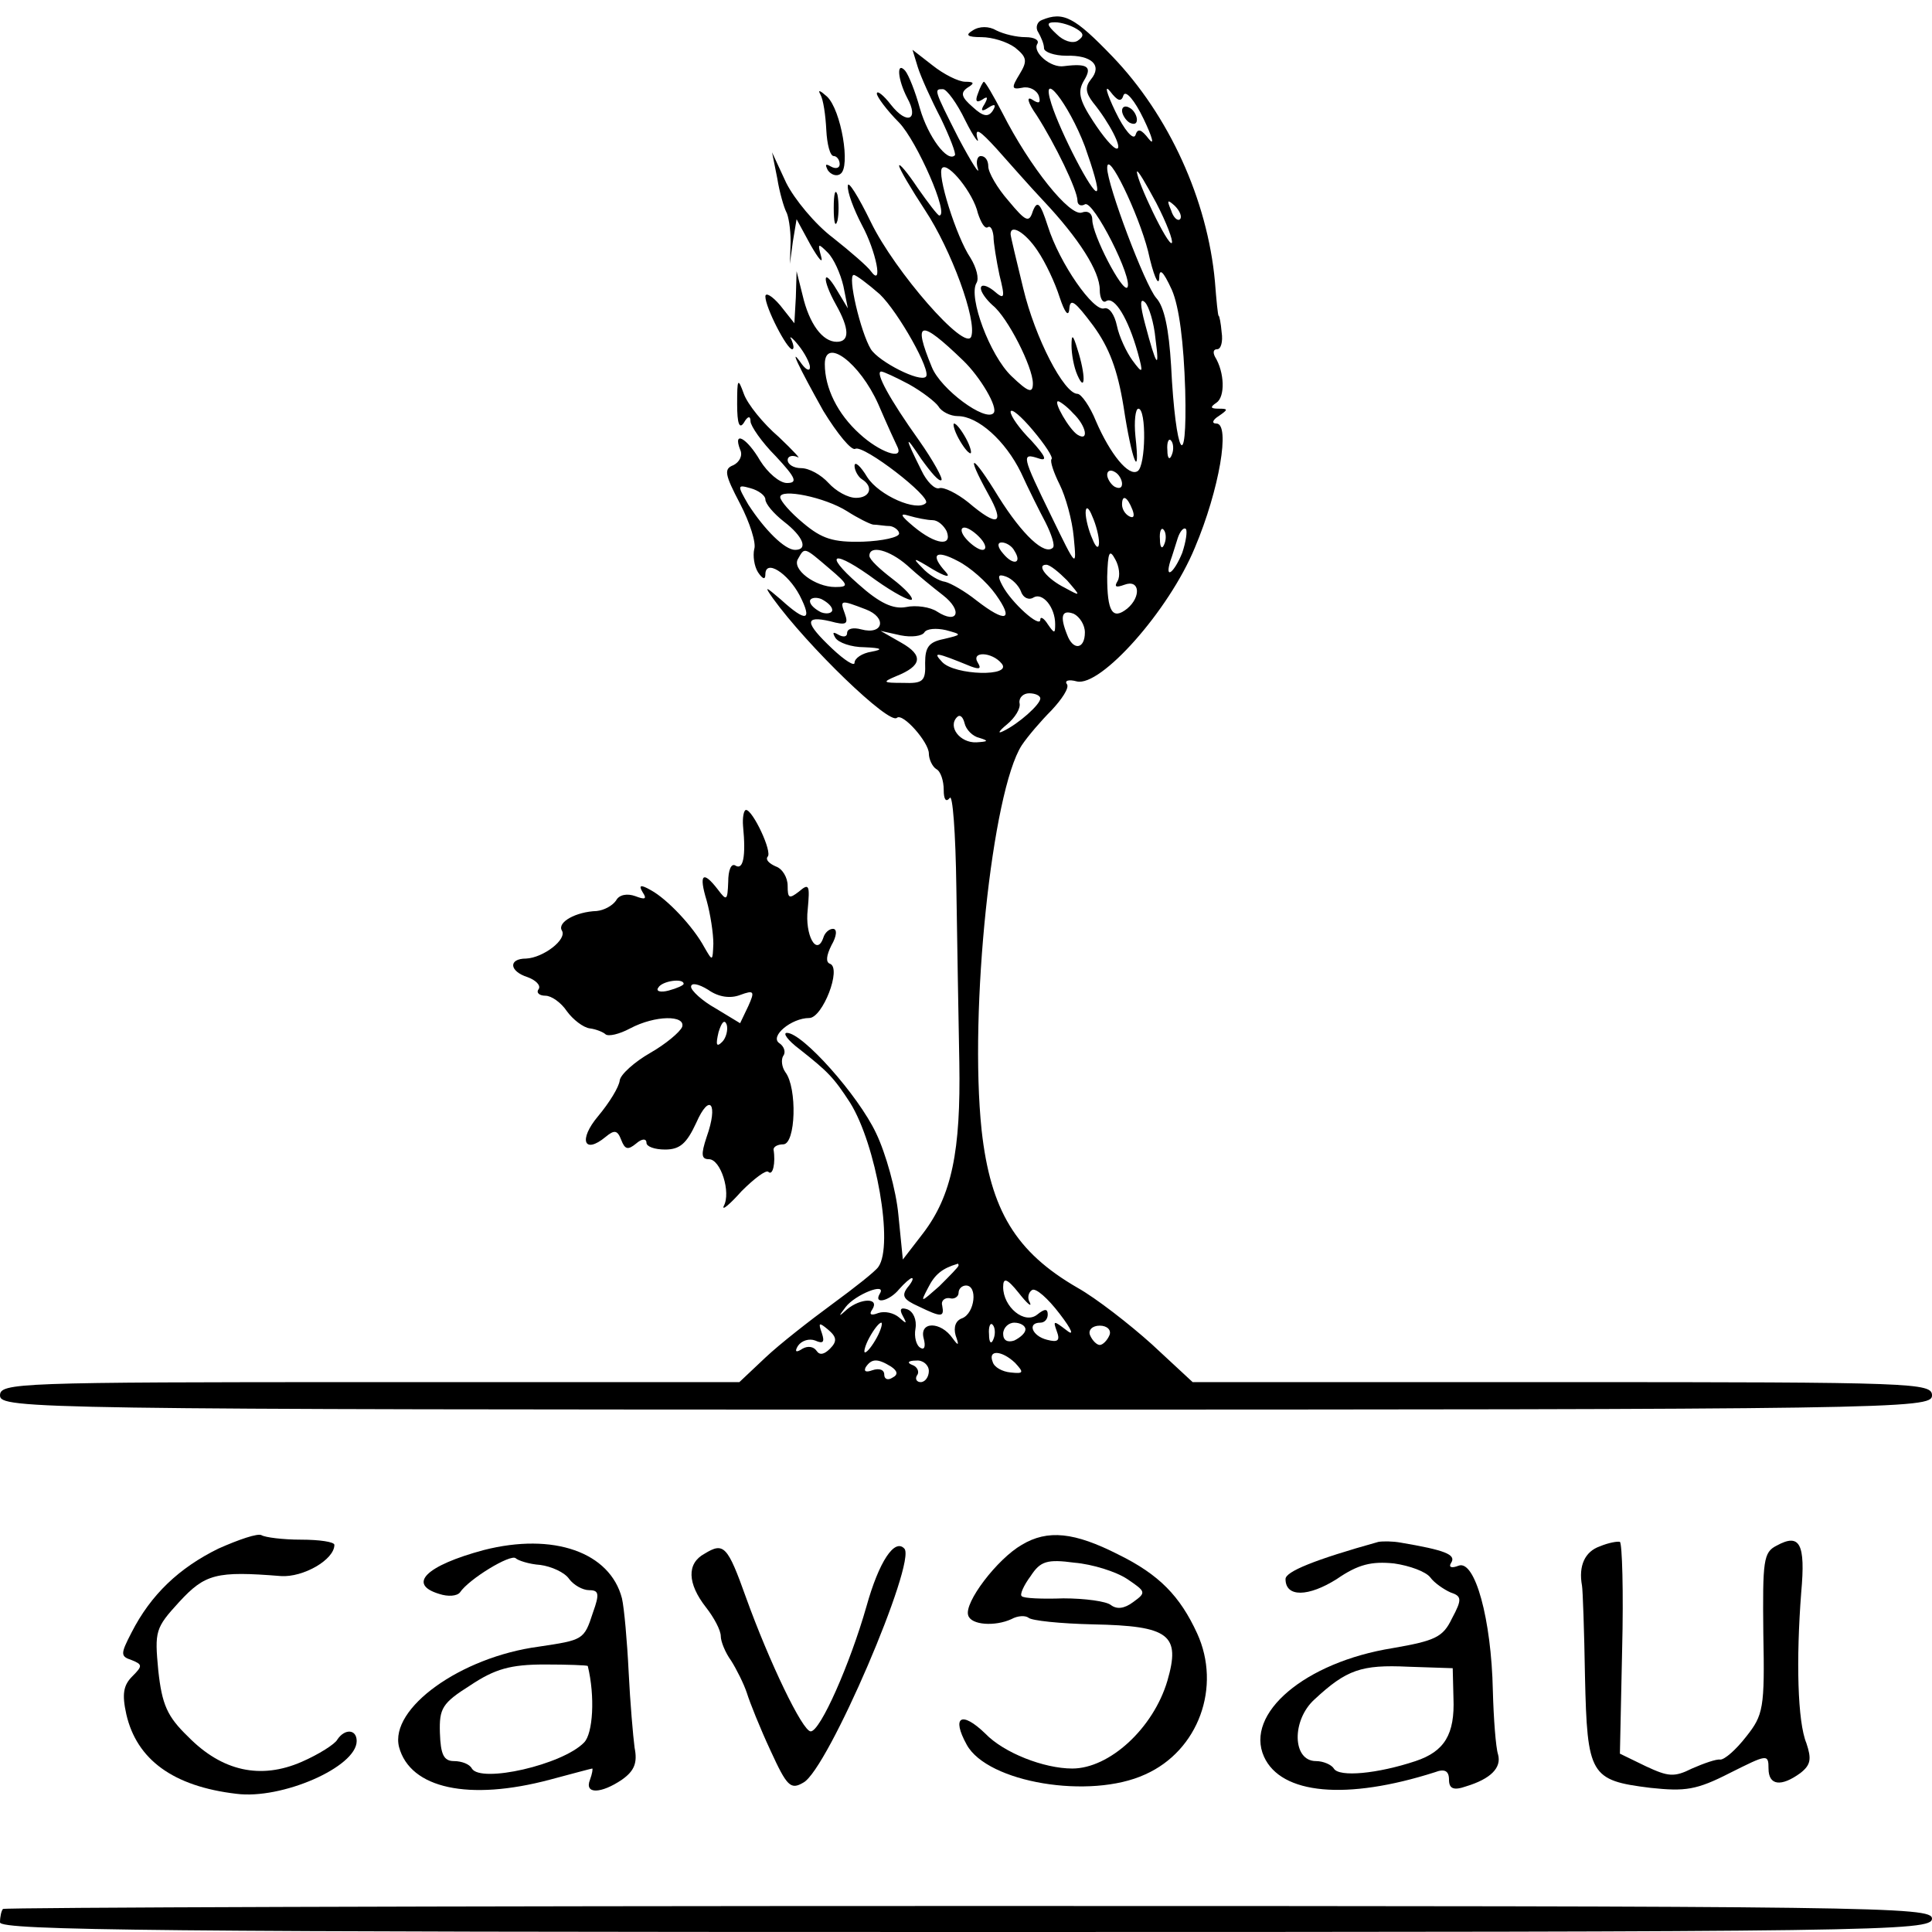 <?xml version="1.0" standalone="no"?>
<!DOCTYPE svg PUBLIC "-//W3C//DTD SVG 20010904//EN"
 "http://www.w3.org/TR/2001/REC-SVG-20010904/DTD/svg10.dtd">
<svg version="1.0" xmlns="http://www.w3.org/2000/svg"
 width="260pt" height="260pt" viewBox="0 0 260 260"
 preserveAspectRatio="xMidYMid meet">
<g transform="translate(0,260) scale(0.1,-0.1)"
fill="#000000" stroke="none">
<path d="M1402 2573 c-6 -2 -9 -10 -5 -16 4 -7 8 -16 8 -22 0 -5 14 -10 30
-10 34 1 49 -13 33 -32 -8 -10 -7 -18 3 -31 22 -27 40 -62 32 -62 -5 0 -19 17
-32 37 -19 29 -21 40 -12 55 11 18 5 23 -27 19 -18 -3 -43 19 -36 30 3 5 -4 9
-16 9 -12 0 -29 4 -39 9 -10 6 -23 6 -32 0 -10 -6 -8 -9 12 -9 14 0 34 -6 45
-14 16 -13 17 -18 6 -36 -11 -18 -11 -21 4 -18 9 2 19 -3 22 -11 3 -10 0 -11
-9 -5 -8 5 -6 -4 6 -21 25 -39 55 -101 55 -115 0 -6 5 -8 10 -5 11 7 66 -102
57 -112 -7 -6 -47 71 -47 91 0 9 -6 13 -14 10 -16 -6 -70 61 -107 134 -12 23
-23 42 -25 42 -1 0 -5 -7 -8 -16 -4 -10 -2 -13 6 -8 7 5 8 3 3 -6 -6 -9 -4
-11 5 -5 9 6 11 4 6 -4 -6 -9 -13 -8 -27 5 -15 13 -17 19 -7 26 10 6 9 8 -3 8
-9 0 -29 10 -44 22 l-27 21 7 -23 c4 -13 18 -44 31 -69 12 -25 21 -48 19 -50
-10 -10 -36 25 -47 63 -6 22 -15 45 -20 51 -12 13 -10 -12 3 -37 16 -29 0 -37
-22 -9 -10 13 -19 20 -19 15 0 -4 13 -22 30 -39 24 -25 68 -125 54 -125 -2 0
-15 17 -29 37 -14 21 -25 34 -25 30 0 -4 16 -31 35 -60 35 -53 70 -148 62
-170 -8 -21 -103 88 -135 154 -17 35 -31 57 -31 49 -1 -8 8 -32 19 -53 19 -35
29 -85 12 -62 -4 6 -27 26 -51 45 -24 18 -52 52 -63 74 l-19 41 7 -35 c3 -19
9 -39 12 -45 3 -5 6 -23 6 -40 l-1 -30 4 30 5 30 19 -35 c11 -19 17 -26 14
-15 -5 18 -4 18 9 5 8 -8 17 -28 21 -45 l6 -30 -15 25 c-19 32 -20 14 -1 -20
18 -32 19 -50 1 -50 -19 0 -37 24 -46 63 l-8 32 -1 -35 -2 -35 -19 24 c-11 13
-20 18 -20 12 0 -15 29 -71 36 -71 3 0 2 6 -1 13 -4 6 1 3 9 -7 9 -11 16 -25
16 -30 0 -6 -5 -4 -11 4 -19 27 -4 -4 29 -63 19 -31 38 -54 43 -51 11 6 103
-65 95 -73 -12 -12 -63 10 -79 35 -9 15 -17 22 -17 15 0 -6 5 -15 10 -18 16
-10 11 -25 -8 -25 -11 0 -27 9 -37 20 -10 11 -26 20 -37 20 -10 0 -18 5 -18
11 0 5 6 7 13 4 6 -4 -5 8 -25 27 -21 18 -42 44 -47 58 -8 22 -9 21 -9 -14 0
-26 3 -34 9 -25 5 9 9 10 9 2 0 -6 15 -28 34 -47 27 -29 30 -36 15 -36 -10 0
-26 14 -36 30 -18 31 -37 41 -27 15 4 -8 -1 -17 -9 -21 -13 -5 -12 -12 9 -52
13 -25 22 -53 19 -61 -2 -9 0 -23 5 -31 6 -9 10 -11 10 -3 0 21 30 2 46 -28
18 -35 9 -37 -25 -6 -21 18 -23 19 -11 2 47 -65 157 -171 167 -161 8 7 43 -33
43 -48 0 -8 5 -18 10 -21 6 -3 10 -16 10 -28 0 -13 3 -17 8 -11 4 7 8 -47 9
-120 1 -72 3 -178 4 -236 2 -119 -10 -179 -49 -230 l-27 -35 -6 60 c-3 33 -17
83 -30 110 -24 51 -99 135 -120 135 -6 0 1 -10 17 -22 38 -30 46 -38 68 -72
35 -56 59 -192 38 -221 -4 -6 -32 -28 -62 -50 -30 -22 -71 -54 -90 -72 l-35
-33 -497 0 c-476 0 -498 -1 -498 -18 0 -18 46 -19 1300 -19 1254 0 1300 1
1300 19 0 17 -22 18 -497 18 l-498 0 -55 51 c-30 27 -75 62 -100 76 -83 48
-117 104 -129 212 -17 161 14 456 54 518 8 12 26 33 40 47 14 15 24 30 21 35
-4 5 2 7 13 4 32 -8 124 95 159 180 33 78 48 167 29 167 -7 0 -5 5 3 10 13 9
13 10 0 10 -11 0 -12 2 -3 8 12 8 11 41 -2 62 -3 6 -2 10 3 10 5 0 8 10 6 23
-1 12 -3 22 -4 22 -1 0 -3 20 -5 46 -10 110 -62 224 -138 303 -51 53 -66 61
-95 49z m47 -12 c10 -6 10 -10 1 -16 -7 -4 -19 0 -28 9 -14 13 -14 16 -2 16 8
0 21 -4 29 -9z m63 -89 c3 7 15 -7 27 -32 12 -25 15 -37 7 -27 -10 13 -15 15
-18 5 -3 -7 -15 7 -27 32 -12 25 -15 37 -7 27 10 -13 15 -15 18 -5z m-213 -34
c12 -24 20 -34 16 -23 -3 14 4 9 26 -15 17 -19 45 -51 63 -70 48 -51 76 -95
76 -120 0 -11 4 -19 9 -15 11 6 29 -23 42 -69 8 -29 7 -30 -7 -11 -8 11 -18
32 -21 47 -3 14 -10 25 -17 23 -14 -5 -60 60 -76 111 -10 31 -14 35 -20 20 -5
-16 -9 -15 -33 14 -15 17 -27 38 -27 46 0 8 -4 14 -10 14 -5 0 -7 -8 -4 -17 3
-10 -9 9 -26 41 -34 67 -33 66 -21 66 5 0 19 -19 30 -42z m161 -35 c11 -31 19
-58 16 -60 -5 -6 -49 79 -61 117 -16 50 23 1 45 -57z m-144 -90 c4 -12 9 -21
13 -19 4 3 7 -3 8 -12 0 -9 4 -33 8 -52 8 -32 7 -34 -8 -21 -9 7 -17 9 -17 3
0 -5 7 -15 16 -23 20 -16 54 -83 54 -105 0 -14 -6 -12 -29 10 -29 28 -58 106
-47 125 4 6 0 21 -8 34 -19 28 -46 114 -38 121 8 8 42 -34 48 -61z m229 -51
c7 -32 14 -48 15 -37 0 15 5 11 17 -15 10 -23 16 -71 18 -135 3 -116 -13 -89
-19 33 -3 49 -9 79 -20 91 -15 17 -66 152 -66 175 0 26 42 -61 55 -112z m32
11 c-5 -5 -47 83 -47 96 1 3 12 -16 26 -42 14 -27 23 -51 21 -54z m11 32 c-3
-3 -9 2 -12 12 -6 14 -5 15 5 6 7 -7 10 -15 7 -18z m-192 -42 c11 -16 24 -44
30 -63 7 -21 12 -27 13 -16 1 16 8 10 32 -22 22 -30 33 -60 41 -109 11 -73 23
-103 16 -40 -2 20 0 37 4 37 11 0 10 -77 -1 -84 -12 -8 -37 23 -56 67 -8 20
-20 37 -25 37 -18 0 -57 75 -73 142 -9 37 -17 70 -17 73 0 14 20 2 36 -22z
m-212 -59 c25 -24 70 -104 62 -111 -8 -8 -63 20 -74 37 -14 23 -32 100 -23
100 3 0 19 -12 35 -26z m371 -60 c6 -44 1 -37 -14 20 -7 26 -7 36 0 29 5 -5
12 -27 14 -49z m-259 -29 c23 -22 48 -64 41 -71 -11 -12 -71 32 -83 62 -26 63
-16 65 42 9z m-114 -59 c12 -28 24 -54 26 -58 8 -18 -25 -6 -51 18 -30 27 -47
62 -47 94 0 37 47 2 72 -54z m41 27 c18 -10 36 -24 40 -30 4 -7 16 -13 26 -13
27 0 64 -33 85 -76 10 -22 25 -52 33 -67 8 -16 13 -31 10 -34 -11 -11 -41 17
-73 68 -36 59 -46 62 -14 4 23 -41 13 -45 -27 -11 -15 12 -33 21 -39 19 -6 -2
-17 9 -24 24 -23 46 -23 50 0 15 13 -18 24 -31 27 -28 2 2 -11 26 -30 53 -40
56 -60 93 -51 93 3 0 20 -8 37 -17z m221 -39 c18 -17 22 -39 6 -29 -11 7 -33
45 -26 45 2 0 12 -7 20 -16z m-29 -62 c-2 -3 3 -18 11 -34 8 -16 17 -48 19
-71 4 -42 4 -42 -30 28 -40 82 -41 86 -17 78 12 -4 9 3 -10 24 -16 16 -28 33
-28 39 1 5 14 -6 30 -25 16 -19 28 -37 25 -39z m162 6 c-3 -8 -6 -5 -6 6 -1
11 2 17 5 13 3 -3 4 -12 1 -19z m-67 -39 c0 -6 -4 -7 -10 -4 -5 3 -10 11 -10
16 0 6 5 7 10 4 6 -3 10 -11 10 -16z m-480 -21 c0 -6 11 -19 25 -30 26 -20 33
-38 15 -38 -14 0 -41 27 -63 61 -15 26 -15 27 3 22 11 -3 20 -10 20 -15z m110
-16 c14 -9 30 -17 35 -18 6 0 16 -2 23 -2 6 -1 12 -6 12 -10 0 -5 -22 -10 -49
-11 -40 -1 -55 4 -80 25 -17 14 -31 30 -31 35 0 12 60 0 90 -19z m384 2 c3 -8
2 -12 -4 -9 -6 3 -10 10 -10 16 0 14 7 11 14 -7z m-45 -44 c0 -9 -4 -8 -9 5
-5 11 -9 27 -9 35 0 9 4 8 9 -5 5 -11 9 -27 9 -35z m-224 30 c7 0 15 -7 19
-15 8 -21 -15 -18 -44 6 -18 15 -20 19 -7 15 10 -3 25 -6 32 -6z m65 -25 c7
-8 8 -15 2 -15 -5 0 -15 7 -22 15 -7 8 -8 15 -2 15 5 0 15 -7 22 -15z m247 -7
c-3 -8 -6 -5 -6 6 -1 11 2 17 5 13 3 -3 4 -12 1 -19z m24 -12 c-11 -27 -24
-37 -16 -11 3 8 7 22 10 31 3 9 8 15 11 12 2 -3 0 -17 -5 -32z m-226 3 c11
-17 -1 -21 -15 -4 -8 9 -8 15 -2 15 6 0 14 -5 17 -11z m-249 -24 c26 -22 27
-25 8 -25 -27 0 -59 24 -50 38 9 16 8 16 42 -13z m105 4 c13 -12 35 -30 48
-40 27 -21 20 -40 -8 -22 -9 6 -28 9 -42 6 -17 -3 -35 5 -64 31 -49 43 -33 47
24 5 24 -17 45 -28 48 -26 2 3 -9 15 -26 28 -17 13 -31 26 -31 31 0 15 27 8
51 -13z m119 -39 c25 -35 14 -39 -26 -8 -15 12 -34 23 -42 25 -8 1 -22 9 -31
19 -14 14 -12 14 14 -2 17 -10 25 -12 18 -4 -22 24 -14 31 16 15 16 -8 39 -28
51 -45z m164 18 c-5 -8 -2 -9 9 -5 21 8 23 -16 4 -32 -20 -16 -27 -4 -27 43 1
33 3 38 11 23 5 -9 7 -22 3 -29z m-68 1 c19 -22 19 -22 -3 -10 -24 12 -39 31
-25 31 5 0 17 -10 28 -21z m-62 -15 c3 -9 11 -12 17 -8 12 7 29 -13 29 -36 0
-13 -1 -13 -10 0 -5 8 -10 11 -10 6 0 -12 -39 23 -51 46 -7 13 -6 16 5 12 8
-3 17 -12 20 -20z m-254 -25 c0 -4 -7 -6 -15 -3 -8 4 -15 10 -15 15 0 4 7 6
15 3 8 -4 15 -10 15 -15z m45 1 c29 -11 24 -35 -6 -27 -11 3 -19 1 -19 -5 0
-5 -5 -6 -12 -2 -7 4 -8 3 -4 -4 4 -7 22 -13 39 -13 24 -1 26 -3 10 -6 -13 -2
-23 -9 -23 -15 0 -5 -13 3 -30 19 -37 35 -38 45 -3 37 22 -6 25 -4 20 10 -7
19 -6 19 28 6z m295 -31 c0 -23 -16 -25 -24 -3 -10 25 -7 34 9 28 8 -4 15 -15
15 -25z m-190 -9 c-20 -4 -25 -11 -25 -32 1 -25 -3 -28 -30 -27 -27 0 -28 1
-9 9 35 14 37 28 7 45 l-28 16 27 -6 c15 -3 29 -1 32 4 3 5 16 6 29 3 22 -6
22 -6 -3 -12z m37 -37 c11 -4 14 -3 9 5 -10 16 19 15 32 -1 15 -18 -63 -16
-80 2 -13 14 -10 14 39 -6z m93 -43 c0 -8 -29 -34 -50 -44 -8 -4 -6 0 5 9 11
9 19 22 17 29 -1 7 5 13 13 13 8 0 15 -3 15 -7z m-82 -53 c13 -4 12 -5 -4 -6
-22 -1 -39 21 -26 34 4 4 8 0 10 -8 2 -9 11 -18 20 -20z m-28 -710 c0 -2 -12
-14 -26 -28 -25 -22 -26 -23 -15 -2 9 18 19 26 39 32 1 1 2 0 2 -2z m-69 -30
c-8 -11 -5 -16 15 -25 31 -15 35 -15 32 1 -2 6 3 11 10 10 6 -2 12 2 12 7 0 6
5 10 10 10 16 0 12 -37 -5 -44 -9 -3 -12 -12 -9 -23 5 -14 4 -15 -4 -4 -16 23
-45 23 -39 0 3 -11 1 -16 -4 -13 -6 3 -9 15 -7 26 2 12 -3 23 -11 26 -9 3 -11
0 -6 -9 6 -11 5 -11 -5 -2 -7 6 -19 9 -28 6 -10 -4 -13 -2 -8 5 10 16 -16 15
-34 0 -12 -11 -12 -10 -2 3 13 17 56 34 46 18 -9 -15 13 -10 26 6 7 8 15 15
17 15 3 0 0 -6 -6 -13z m165 -20 c-4 6 -2 14 3 17 5 3 21 -11 37 -32 17 -22
20 -31 9 -22 -17 13 -18 13 -13 -1 5 -13 2 -16 -13 -12 -20 5 -27 23 -9 23 6
0 10 5 10 11 0 8 -4 8 -14 0 -17 -14 -46 10 -46 37 0 13 5 12 21 -8 11 -14 18
-20 15 -13z m-269 -62 c-8 -8 -14 -9 -18 -3 -4 6 -12 7 -19 3 -9 -6 -11 -4 -6
4 5 7 15 10 23 7 11 -5 13 -2 9 10 -5 14 -4 15 8 5 12 -10 13 -16 3 -26z m63
15 c-6 -11 -13 -20 -16 -20 -2 0 0 9 6 20 6 11 13 20 16 20 2 0 0 -9 -6 -20z
m157 -2 c-3 -8 -6 -5 -6 6 -1 11 2 17 5 13 3 -3 4 -12 1 -19z m43 13 c0 -5 -7
-11 -15 -15 -9 -3 -15 0 -15 9 0 8 7 15 15 15 8 0 15 -4 15 -9z m113 -8 c-3
-7 -9 -13 -13 -13 -4 0 -10 6 -13 13 -3 7 3 13 13 13 10 0 16 -6 13 -13z
m-127 -37 c12 -13 12 -15 -6 -13 -11 1 -22 7 -24 14 -7 17 12 16 30 -1z m-167
-5 c9 -6 10 -11 2 -15 -6 -4 -11 -2 -11 4 0 7 -7 9 -16 6 -8 -3 -12 -2 -9 4 8
12 16 12 34 1z m51 -6 c0 -8 -5 -15 -11 -15 -5 0 -8 4 -5 9 4 5 0 12 -6 14 -8
3 -6 6 5 6 9 1 17 -6 17 -14z"/>
<path d="M1510 2451 c0 -5 5 -13 10 -16 6 -3 10 -2 10 4 0 5 -4 13 -10 16 -5
3 -10 2 -10 -4z"/>
<path d="M1442 2135 c0 -11 3 -29 8 -40 11 -25 11 1 0 35 -6 20 -8 21 -8 5z"/>
<path d="M1290 2010 c6 -11 13 -20 16 -20 2 0 0 9 -6 20 -6 11 -13 20 -16 20
-2 0 0 -9 6 -20z"/>
<path d="M1104 2473 c4 -7 7 -28 8 -48 1 -19 5 -35 10 -35 4 0 8 -5 8 -11 0
-5 -5 -7 -12 -3 -7 4 -8 3 -4 -5 4 -6 12 -9 17 -5 14 9 1 86 -18 104 -9 8 -13
10 -9 3z"/>
<path d="M1122 2320 c0 -19 2 -27 5 -17 2 9 2 25 0 35 -3 9 -5 1 -5 -18z"/>
<path d="M1000 1488 c4 -41 0 -59 -10 -53 -6 4 -10 -6 -10 -22 -1 -25 -2 -26
-14 -10 -20 26 -26 21 -15 -15 5 -18 9 -44 9 -58 -1 -24 -1 -24 -12 -5 -15 28
-50 65 -72 77 -14 8 -17 7 -11 -3 6 -9 3 -10 -10 -5 -11 4 -22 2 -26 -6 -5 -7
-16 -13 -26 -14 -28 -1 -53 -15 -47 -26 8 -12 -25 -37 -48 -38 -24 0 -23 -17
2 -25 11 -4 18 -11 15 -16 -4 -5 1 -9 9 -9 8 0 21 -9 29 -21 8 -11 22 -22 31
-23 8 -1 18 -5 21 -8 4 -3 18 0 33 8 34 18 75 18 70 2 -3 -7 -22 -23 -43 -35
-21 -12 -40 -29 -41 -37 -1 -9 -14 -30 -29 -48 -27 -32 -19 -52 10 -28 12 10
16 9 21 -4 5 -13 9 -14 20 -5 8 7 14 7 14 1 0 -5 11 -9 25 -9 20 0 29 8 42 36
18 41 30 26 14 -19 -8 -24 -7 -30 3 -30 16 0 30 -45 20 -63 -3 -7 8 2 24 20
17 17 33 29 36 26 6 -6 10 12 7 30 0 4 6 7 13 7 17 0 19 76 3 97 -5 7 -6 17
-3 22 4 5 1 13 -5 17 -14 9 16 34 40 34 18 0 44 67 28 73 -6 2 -5 11 2 25 7
12 8 22 2 22 -5 0 -11 -5 -13 -12 -9 -26 -25 4 -21 38 3 33 2 36 -12 24 -13
-10 -15 -9 -15 8 0 11 -7 23 -16 26 -9 4 -14 9 -11 13 7 6 -20 63 -29 63 -3 0
-5 -10 -4 -22z m-80 -212 c0 -2 -9 -6 -20 -9 -11 -3 -18 -1 -14 4 5 9 34 13
34 5z m76 -15 c19 7 20 5 11 -15 l-11 -23 -33 20 c-18 10 -33 24 -33 29 0 6
10 4 23 -4 14 -10 30 -12 43 -7z m-24 -63 c-8 -8 -9 -4 -5 13 4 13 8 18 11 10
2 -7 -1 -18 -6 -23z"/>
<path d="M294 516 c-53 -26 -91 -62 -117 -113 -15 -29 -15 -32 0 -37 15 -6 15
-8 1 -22 -12 -12 -14 -24 -8 -51 14 -61 63 -97 148 -107 61 -8 162 36 162 71
0 16 -16 17 -26 2 -3 -6 -25 -20 -48 -30 -55 -24 -107 -13 -153 34 -28 27 -35
43 -40 89 -5 53 -4 57 28 92 35 38 50 42 137 35 30 -2 72 22 72 42 0 4 -20 7
-45 7 -24 0 -48 3 -53 6 -5 3 -31 -6 -58 -18z"/>
<path d="M1375 521 c-33 -19 -78 -78 -72 -95 4 -13 36 -15 58 -5 9 5 19 5 23
2 4 -4 43 -8 87 -9 103 -2 118 -14 100 -76 -19 -64 -78 -118 -128 -118 -38 0
-92 21 -117 47 -32 31 -46 23 -25 -15 28 -51 166 -74 240 -40 72 32 103 118
70 190 -23 50 -51 79 -106 106 -59 30 -95 34 -130 13z m142 -46 c25 -17 26
-18 8 -31 -12 -9 -22 -10 -30 -4 -6 5 -35 9 -64 9 -28 -1 -54 0 -56 3 -3 2 3
15 12 27 13 20 22 23 59 18 24 -2 56 -12 71 -22z"/>
<path d="M651 514 c-78 -21 -103 -46 -60 -59 12 -4 24 -3 28 2 12 18 68 52 75
46 3 -3 18 -8 33 -9 15 -2 33 -10 39 -19 6 -8 18 -15 27 -15 13 0 14 -5 5 -30
-12 -37 -13 -37 -73 -46 -105 -14 -201 -83 -188 -135 15 -56 94 -73 203 -44
30 8 56 15 57 15 1 0 0 -7 -3 -15 -8 -20 15 -19 43 0 17 12 21 23 17 43 -2 15
-6 61 -8 102 -2 41 -6 86 -9 99 -16 62 -92 89 -186 65z m140 -156 c10 -41 7
-91 -5 -103 -29 -30 -139 -55 -151 -35 -3 6 -14 10 -24 10 -14 0 -18 9 -19 38
-1 33 3 40 41 64 33 22 54 28 100 28 31 0 57 -1 58 -2z"/>
<path d="M1855 525 c-86 -24 -125 -40 -125 -50 0 -25 31 -24 69 0 29 20 47 24
77 21 21 -3 43 -11 49 -19 5 -7 18 -16 27 -20 15 -5 16 -9 2 -35 -12 -25 -22
-30 -80 -40 -118 -19 -199 -88 -173 -146 23 -51 111 -59 230 -21 13 5 19 2 19
-10 0 -12 6 -15 23 -9 33 10 48 25 43 43 -3 9 -6 48 -7 86 -2 96 -24 176 -46
168 -10 -4 -14 -2 -10 4 7 11 -9 17 -68 27 -11 2 -24 2 -30 1z m101 -210 c2
-49 -12 -72 -51 -85 -51 -17 -103 -22 -110 -10 -3 5 -14 10 -24 10 -32 0 -33
55 -2 83 43 40 63 47 126 44 l60 -2 1 -40z"/>
<path d="M2153 519 c-20 -7 -29 -26 -24 -53 1 -5 3 -60 4 -122 3 -133 7 -140
88 -150 47 -5 62 -3 107 20 50 25 52 26 52 6 0 -23 17 -25 43 -6 14 11 15 19
8 40 -12 29 -14 112 -7 203 6 66 -2 80 -33 63 -18 -9 -19 -20 -18 -118 2 -101
0 -110 -23 -139 -14 -18 -29 -31 -35 -31 -5 1 -22 -5 -38 -12 -24 -12 -32 -11
-62 3 l-35 17 3 140 c2 78 0 143 -3 145 -3 1 -15 -1 -27 -6z"/>
<path d="M948 509 c-24 -13 -23 -40 2 -72 11 -14 20 -31 20 -39 0 -7 6 -22 14
-33 7 -11 17 -31 21 -43 4 -13 18 -48 32 -78 22 -48 27 -53 44 -43 33 17 153
298 136 315 -13 14 -34 -17 -51 -78 -22 -77 -62 -168 -75 -168 -11 0 -56 94
-87 180 -25 70 -30 75 -56 59z"/>
<path d="M4 31 c-2 -2 -4 -10 -4 -18 0 -11 223 -13 1300 -13 1231 0 1300 1
1300 18 0 16 -68 17 -1296 17 -713 0 -1298 -2 -1300 -4z"/>
</g>
</svg>
